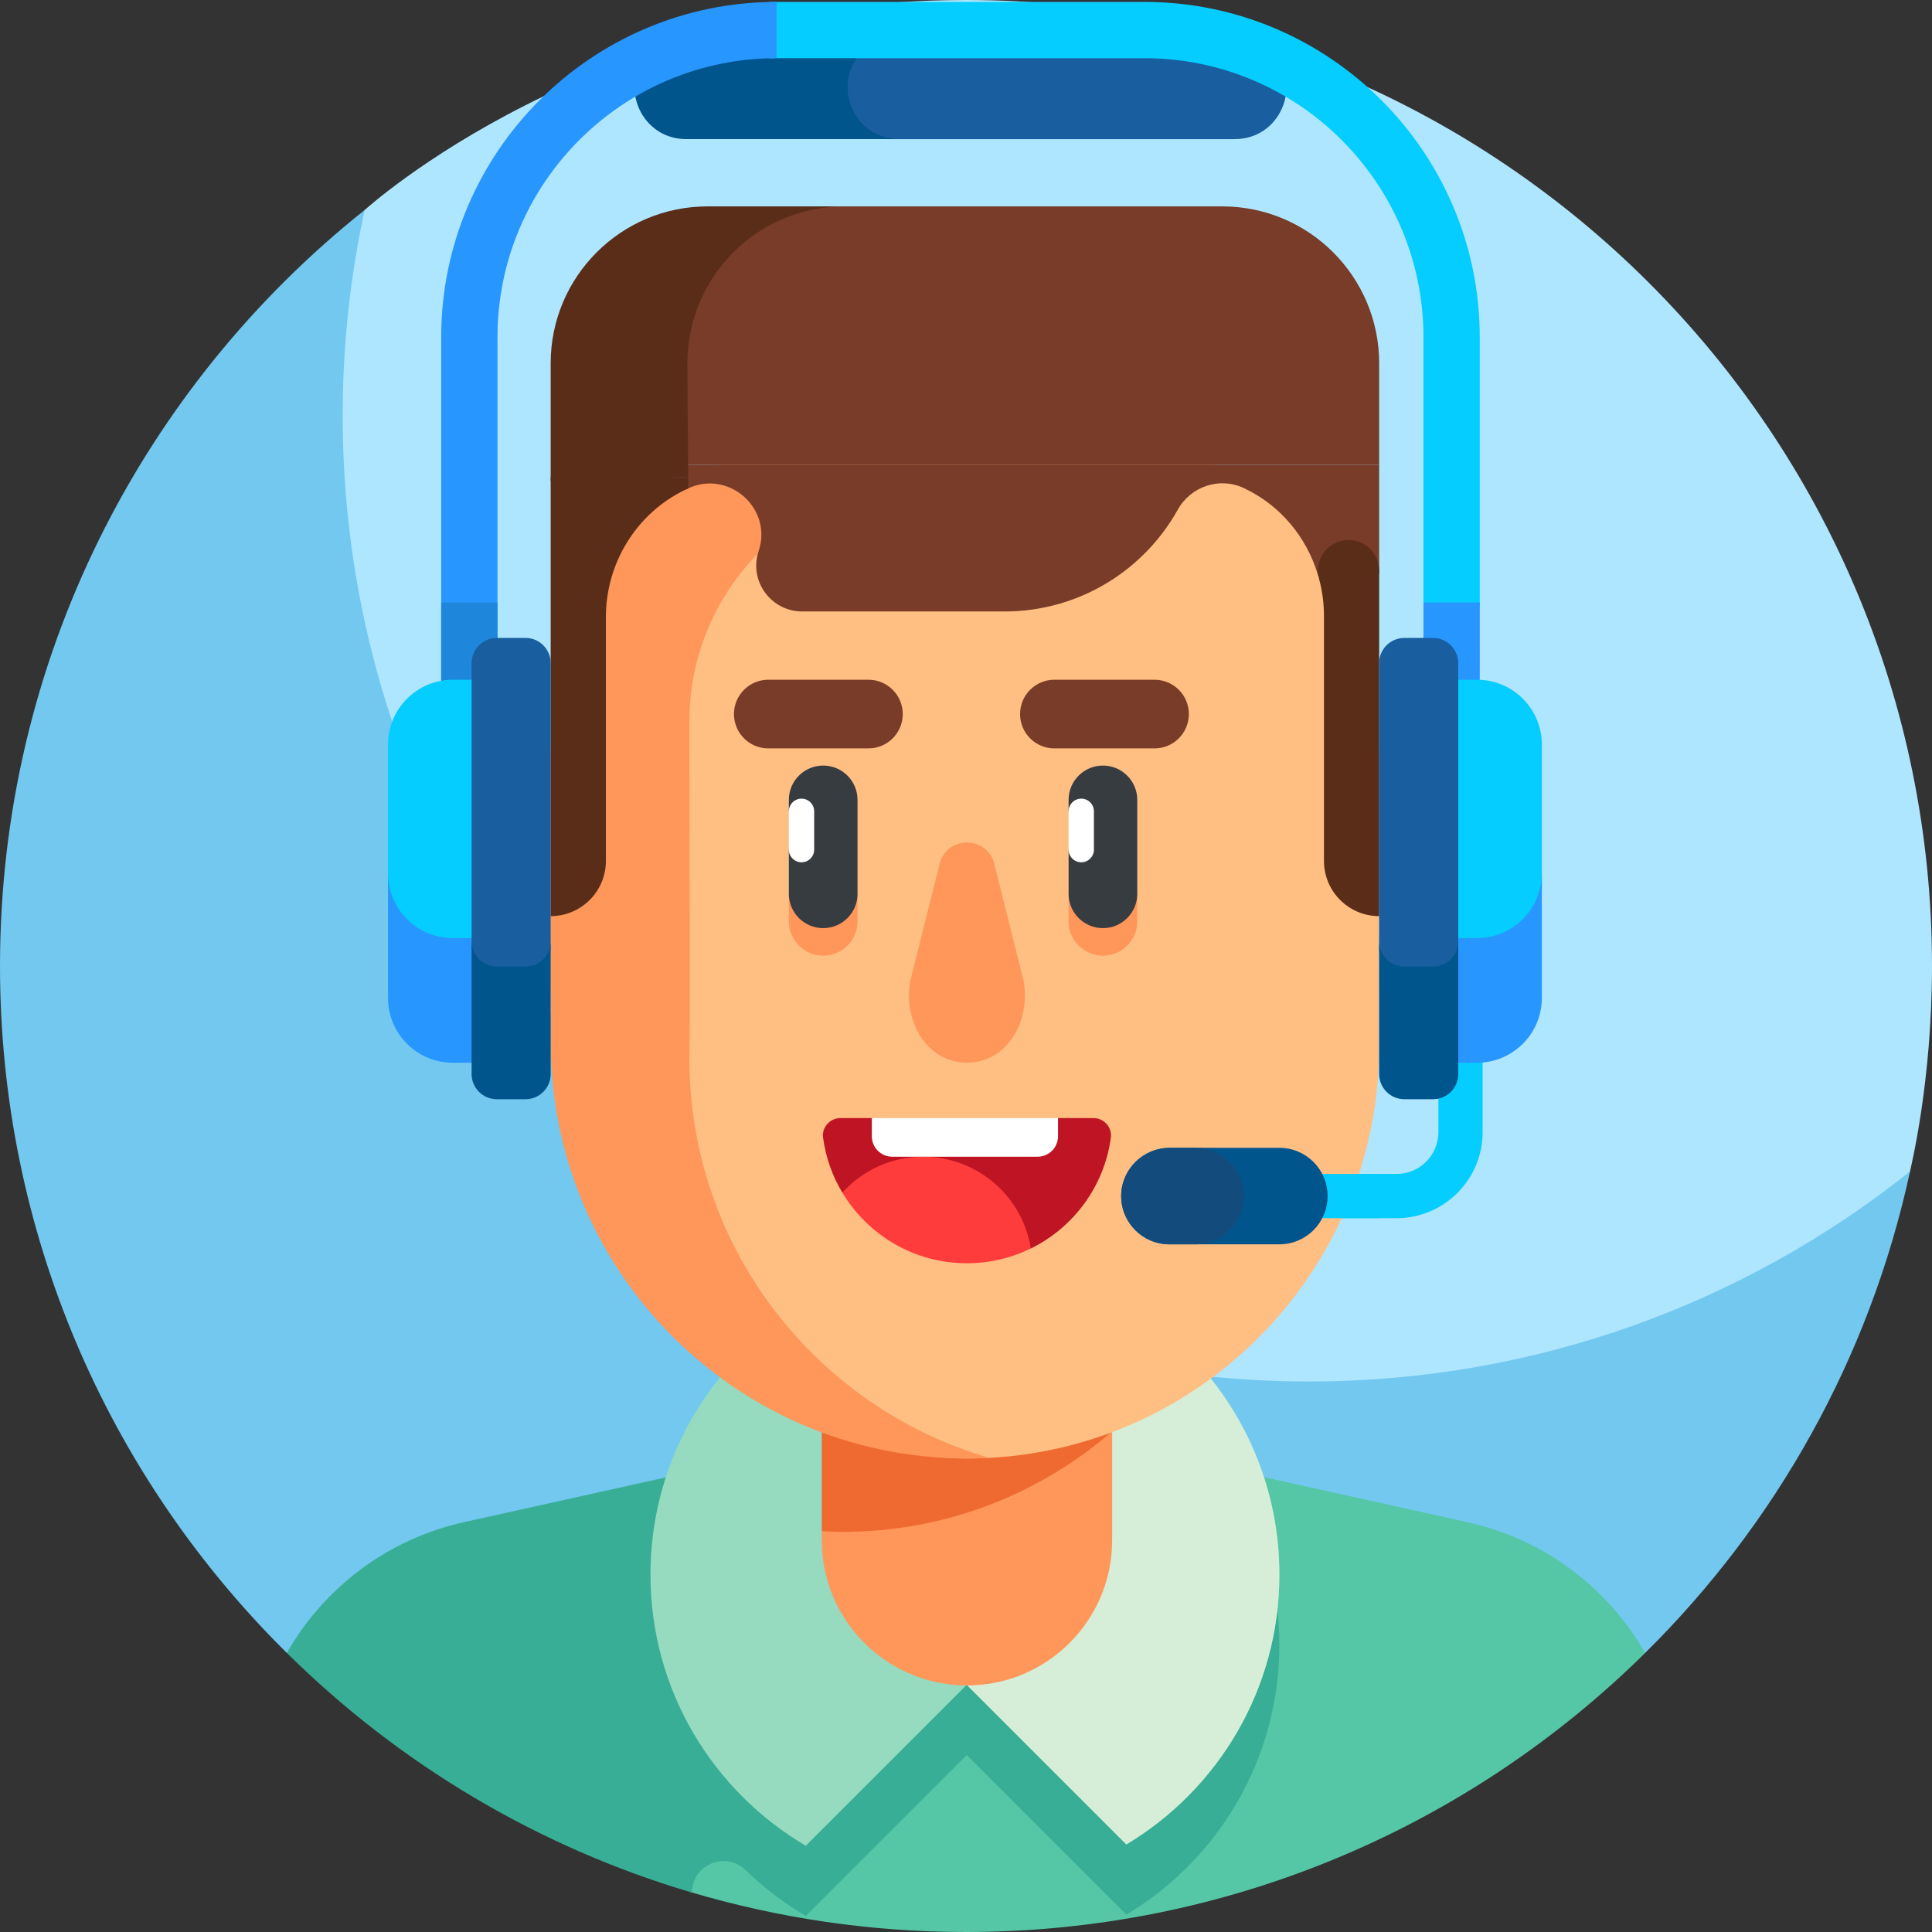 <svg id="Layer_1" enable-background="new 0 0 510 510" height="512" viewBox="0 0 510 510" width="512" xmlns="http://www.w3.org/2000/svg"><rect x="0" y="0" width="510" height="510" fill="#333333" stroke="none"/><g><g><path d="m255 0c-98.131 0-158.58 55.352-158.747 55.445 0 0-2.513 3.137-2.983 5.222-3.818 16.948-7.385 39.663-7.385 56.238 0 140.833 118.763 254.972 259.596 254.972 54.231 0 114.568-25.992 154.949-57.243.903-.699 3.769-5.396 3.769-5.396.178-1.087 5.8-23.477 5.8-54.239.001-140.832-114.166-254.999-254.999-254.999z" fill="#afe6ff"/><path d="m345.459 364.679c-140.833 0-255-114.167-255-255 0-18.615 2.008-36.753 5.795-54.234-58.645 46.72-96.254 118.747-96.254 199.555 0 70.416 28.542 134.166 74.688 180.312.341.342.684.682 1.027 1.022l358.553.009c34.384-33.968 59.236-77.736 69.931-127.104-43.559 34.695-98.724 55.44-158.74 55.44z" fill="#73c8f0"/></g><g><g><path d="m368.658 321.571h-64.998v-11.676h64.998c6.089 0 11.043-4.954 11.043-11.043v-30.095h11.676v30.095c0 12.527-10.192 22.719-22.719 22.719z" fill="#05cdff"/></g><g><path d="m334.102 12.141h-111.838v12.126c0 6.881 5.578 12.46 12.46 12.46h91.208c13.13-.001 18.689-16.727 8.17-24.586z" fill="#195fa0"/></g><g><path d="m228.527 12.715.67-.575h-56.26l-.67.575c-9.617 8.25-3.783 24.011 8.888 24.011h56.26c-12.671 0-18.505-15.761-8.888-24.011z" fill="#00558c"/></g><g><path d="m302.096.503h-97.108c-.667 0-1.332.011-1.996.025v14.886c.665-.018 1.327-.051 1.996-.051h97.108c40.62 0 73.666 33.046 73.666 73.666v71.059h14.86v-71.058c0-48.814-39.712-88.527-88.526-88.527z" fill="#05cdff"/></g><g><path d="m375.762 159.037h14.86v43.055h-14.86z" fill="#2896ff"/></g><g><path d="m131.323 202.092h-14.86v-113.062c0-48.813 39.712-88.526 88.526-88.526v14.86c-40.619 0-73.666 33.046-73.666 73.666z" fill="#2896ff"/></g><g><path d="m116.462 159.037h14.86v43.055h-14.86z" fill="#1e87dc"/></g><path d="m387.438 401.833-132.722-29.369c-42.501 9.433-72.745 47.125-72.745 90.661v36.246c23.137 6.904 47.646 10.629 73.029 10.629 69.504 0 133.012-27.961 179.268-73.657-9.783-17.137-26.493-30.01-46.83-34.51z" fill="#55c7a6"/><path d="m256.479 351.204c-31.56-.655-59.216 16.31-73.805 41.73v-4.482l-60.156 13.352c-20.329 4.512-37.029 17.391-46.802 34.529 29.506 29.175 66.096 51.199 106.958 63.263 0-7.383 8.867-11.088 14.159-5.939 4.774 4.645 10.105 8.721 15.883 12.118l42.485-42.485 42.131 42.131c24.213-14.517 40.418-41.02 40.389-71.313-.044-44.878-36.372-81.973-81.242-82.904z" fill="#39ae96"/><g><path d="m254.715 332.642c-45.842 0-83.005 37.162-83.005 83.005 0 30.513 16.475 57.163 41.004 71.586l42.485-42.485 42.131 42.131c24.192-14.504 40.389-40.973 40.389-71.232.001-45.842-37.161-83.005-83.004-83.005z" fill="#96dbbf"/></g><path d="m254.716 332.642.485 112.106 42.131 42.131c24.192-14.504 40.389-40.973 40.389-71.232-.001-45.842-37.163-83.005-83.005-83.005z" fill="#d6eed8"/><g><g><g><g><path d="m255.254 444.91c-21.168 0-38.327-17.16-38.327-38.327v-2.4l32.019-71.232 44.635-12.215v85.847c0 21.167-17.159 38.327-38.327 38.327z" fill="#ff965a"/></g></g></g><path d="m216.927 404.182c1.796.129 3.613.195 5.448.195 27.229 0 52.122-10.001 71.206-26.531v-57.111h-76.655v83.447z" fill="#ef6a30"/><g><g><g><path d="m359.227 186.261c0-34.977-22.438-66.961-57.416-66.961h-93.116c-9.981 0-19.121 2.612-27.096 7.147v184.873c0 39.974 32.085 73.682 73.654 73.682 60.096 0 108.813-48.717 108.813-108.813v-34.352z" fill="#ffbe82"/></g></g></g><g><g><g><path d="m364.067 261.619v-64.677c14.09 0 25.513 11.422 25.513 25.513v13.652c-.001 14.09-11.423 25.512-25.513 25.512z" fill="#ff965a"/></g></g></g><g><g><g><path d="m119.851 236.106c0 14.09 11.422 25.513 25.513 25.513v-64.677c-14.09 0-25.513 11.422-25.513 25.513z" fill="#ff965a"/></g></g></g><g><g><g><path d="m208.239 235.527v7.673c0 5.005 4.058 9.063 9.063 9.063s9.063-4.058 9.063-9.063v-7.673z" fill="#ff965a"/></g></g></g><g><g><g><path d="m282.083 235.527v7.673c0 5.005 4.058 9.063 9.063 9.063s9.063-4.058 9.063-9.063v-7.673z" fill="#ff965a"/></g></g></g><g><g><path d="m261.152 384.843c-45.747-13.286-79.188-55.503-79.188-105.537.272-6.182 0-66.093 0-88.851 0-34.977 28.355-63.332 63.332-63.332h79.039c-6.953-2.7-14.533-4.194-22.523-4.194h-93.116c-34.977 0-60.934 25.957-60.934 60.934l-2.398 57.973v33.276c0 62.804 52.623 113.077 115.788 109.731z" fill="#ff965a"/></g></g><g><g><g><path d="m217.302 245.004c-5.005 0-9.063-4.058-9.063-9.063v-11.658l3.341-5.059-3.341-5.059v-3.011c0-5.005 4.058-9.063 9.063-9.063s9.063 4.058 9.063 9.063v24.786c0 5.006-4.058 9.064-9.063 9.064z" fill="#373c41"/></g></g></g><g><g><g><path d="m291.146 245.004c-5.005 0-9.063-4.058-9.063-9.063v-11.658l3.341-5.059-3.341-5.059v-3.011c0-5.005 4.058-9.063 9.063-9.063s9.063 4.058 9.063 9.063v24.786c0 5.006-4.058 9.064-9.063 9.064z" fill="#373c41"/></g></g></g><g><g><g><g><path d="m229.242 197.56h-26.43c-5.005 0-9.063-4.058-9.063-9.063 0-5.005 4.058-9.063 9.063-9.063h26.43c5.005 0 9.063 4.058 9.063 9.063 0 5.006-4.058 9.063-9.063 9.063z" fill="#783c28"/></g></g></g></g><g><g><g><g><path d="m304.766 197.56h-26.43c-5.005 0-9.063-4.058-9.063-9.063 0-5.005 4.058-9.063 9.063-9.063h26.43c5.005 0 9.063 4.058 9.063 9.063 0 5.006-4.058 9.063-9.063 9.063z" fill="#783c28"/></g></g></g></g><g><path d="m288.624 295.141h-9.332l-24.577 5.102-24.577-5.102h-8.255c-2.769 0-4.982 2.417-4.613 5.162.707 5.251 2.477 10.164 5.086 14.517l49.764 14.747c11.239-5.517 19.381-16.375 21.116-29.264.37-2.744-1.843-5.162-4.612-5.162z" fill="#be1423"/></g><g><g><g><path d="m240.569 257.869c-2.253 8.997 1.842 18.797 9.671 21.75 1.576.594 3.261.916 5.013.916s3.437-.322 5.013-.916c7.83-2.954 11.924-12.754 9.672-21.75l-7.469-29.825c-1.88-7.509-12.551-7.509-14.431 0z" fill="#ff965a"/></g></g></g><g><path d="m364.067 151.363v-28.63h-183.168v6.554c.264-.127.528-.254.791-.376 10.645-4.948 22.239 5.216 18.626 16.385-.044.137-.088.275-.132.413-2.447 7.785 3.422 15.702 11.582 15.702h53.405c19.671 0 36.804-10.851 45.749-26.893 3.415-6.126 11.044-8.686 17.386-5.691.124.058.247.117.37.176 9.356 4.496 16.12 12.72 19.106 22.36l.273.822z" fill="#783c28"/></g><g><g><path d="m145.364 125.89v60.945.003 54.998c8.049 0 14.575-6.525 14.575-14.575v-64.355c0-14.215 7.999-27.317 20.782-33.534.313-.152.626-.301.939-.446v-3.035h-36.296z" fill="#5a2d19"/></g><g><path d="m355.983 142.563c-5.322 0-9.19 5.053-7.797 10.19.855 3.154 1.307 6.446 1.307 9.802v64.707c0 8.049 6.525 14.575 14.575 14.575v-91.189c-.001-4.466-3.621-8.085-8.085-8.085z" fill="#5a2d19"/></g></g><g><path d="m211.58 227.624c-1.845 0-3.341-1.496-3.341-3.341v-10.118c0-1.845 1.496-3.341 3.341-3.341 1.845 0 3.341 1.496 3.341 3.341v10.118c0 1.845-1.496 3.341-3.341 3.341z" fill="#fff"/></g><g><path d="m285.424 227.624c-1.845 0-3.341-1.496-3.341-3.341v-10.118c0-1.845 1.496-3.341 3.341-3.341 1.845 0 3.341 1.496 3.341 3.341v10.118c0 1.845-1.496 3.341-3.341 3.341z" fill="#fff"/></g></g><g><path d="m222.362 314.817c6.697 11.171 18.92 18.651 32.892 18.651 6.053 0 11.775-1.408 16.865-3.907-2.188-13.725-14.075-24.216-28.417-24.216-8.464.001-16.074 3.656-21.34 9.472z" fill="#ff3c3c"/></g><g><path d="m273.886 305.346h-38.34c-2.986 0-5.407-2.421-5.407-5.407v-4.798h49.153v4.798c0 2.987-2.42 5.407-5.406 5.407z" fill="#fff"/></g><g><path d="m322.639 54.481h-99.756l-3.739.038c-21.184.214-38.245 17.448-38.245 38.634v29.58h183.168v-26.824c0-22.88-18.548-41.428-41.428-41.428z" fill="#783c28"/></g><g><path d="m222.883 54.481h-36.091c-22.88 0-41.428 18.548-41.428 41.427v31.071l36.296-1.089-.204-29.982c0-22.879 18.547-41.427 41.427-41.427z" fill="#5a2d19"/></g><g><path d="m129.634 179.435h-10.104c-9.45 0-17.11 7.661-17.11 17.11v35.518c0 13.04 10.571 23.611 23.611 23.611h3.603z" fill="#05cdff"/></g><g><path d="m129.634 247.629h-10.104c-9.45 0-17.11-7.66-17.11-17.11v32.907c0 9.45 7.661 17.11 17.11 17.11h10.104z" fill="#2896ff"/></g><g><path d="m145.364 249.863v-74.82c0-3.672-2.976-6.648-6.648-6.648h-7.578c-3.672 0-6.648 2.976-6.648 6.648v74.82c0 3.209 2.602 5.811 5.811 5.811h9.252c3.21-.001 5.811-2.602 5.811-5.811z" fill="#195fa0"/></g><g><path d="m138.716 255.136h-7.577c-3.672 0-6.648-2.976-6.648-6.648v35.03c0 3.672 2.976 6.648 6.648 6.648h7.577c3.672 0 6.648-2.977 6.648-6.648v-35.03c0 3.672-2.976 6.648-6.648 6.648z" fill="#00558c"/></g><g><path d="m407.011 233.634v-37.089c0-9.45-7.661-17.11-17.11-17.11h-5.963v76.899h.373c12.536 0 22.7-10.163 22.7-22.7z" fill="#05cdff"/></g><g><path d="m389.9 247.629h-5.963v32.907h5.963c9.45 0 17.11-7.661 17.11-17.11v-32.907c.001 9.449-7.66 17.11-17.11 17.11z" fill="#2896ff"/></g><g><path d="m384.94 250.563v-75.52c0-3.672-2.976-6.648-6.648-6.648h-7.578c-3.672 0-6.648 2.976-6.648 6.648v75.52c0 3.187 2.584 5.771 5.771 5.771h9.332c3.188 0 5.771-2.584 5.771-5.771z" fill="#195fa0"/></g><g><path d="m378.292 255.136h-7.578c-3.672 0-6.648-2.976-6.648-6.648v35.03c0 3.672 2.976 6.648 6.648 6.648h7.578c3.672 0 6.648-2.977 6.648-6.648v-35.03c0 3.672-2.976 6.648-6.648 6.648z" fill="#00558c"/></g><g><path d="m313.828 309.895h50.238v11.676h-50.238z" fill="#05cdff"/></g><g><path d="m337.72 328.47h-29.02c-7.035 0-12.737-5.703-12.737-12.737s5.703-12.737 12.737-12.737h29.02c7.035 0 12.737 5.703 12.737 12.737s-5.702 12.737-12.737 12.737z" fill="#00558c"/></g><g><path d="m315.592 302.996h-6.469c-7.013 0-13.029 5.487-13.157 12.499-.131 7.144 5.621 12.976 12.735 12.976h6.891c7.035 0 12.737-5.703 12.737-12.737 0-7.036-5.702-12.738-12.737-12.738z" fill="#144b7d"/></g></g></g></svg>